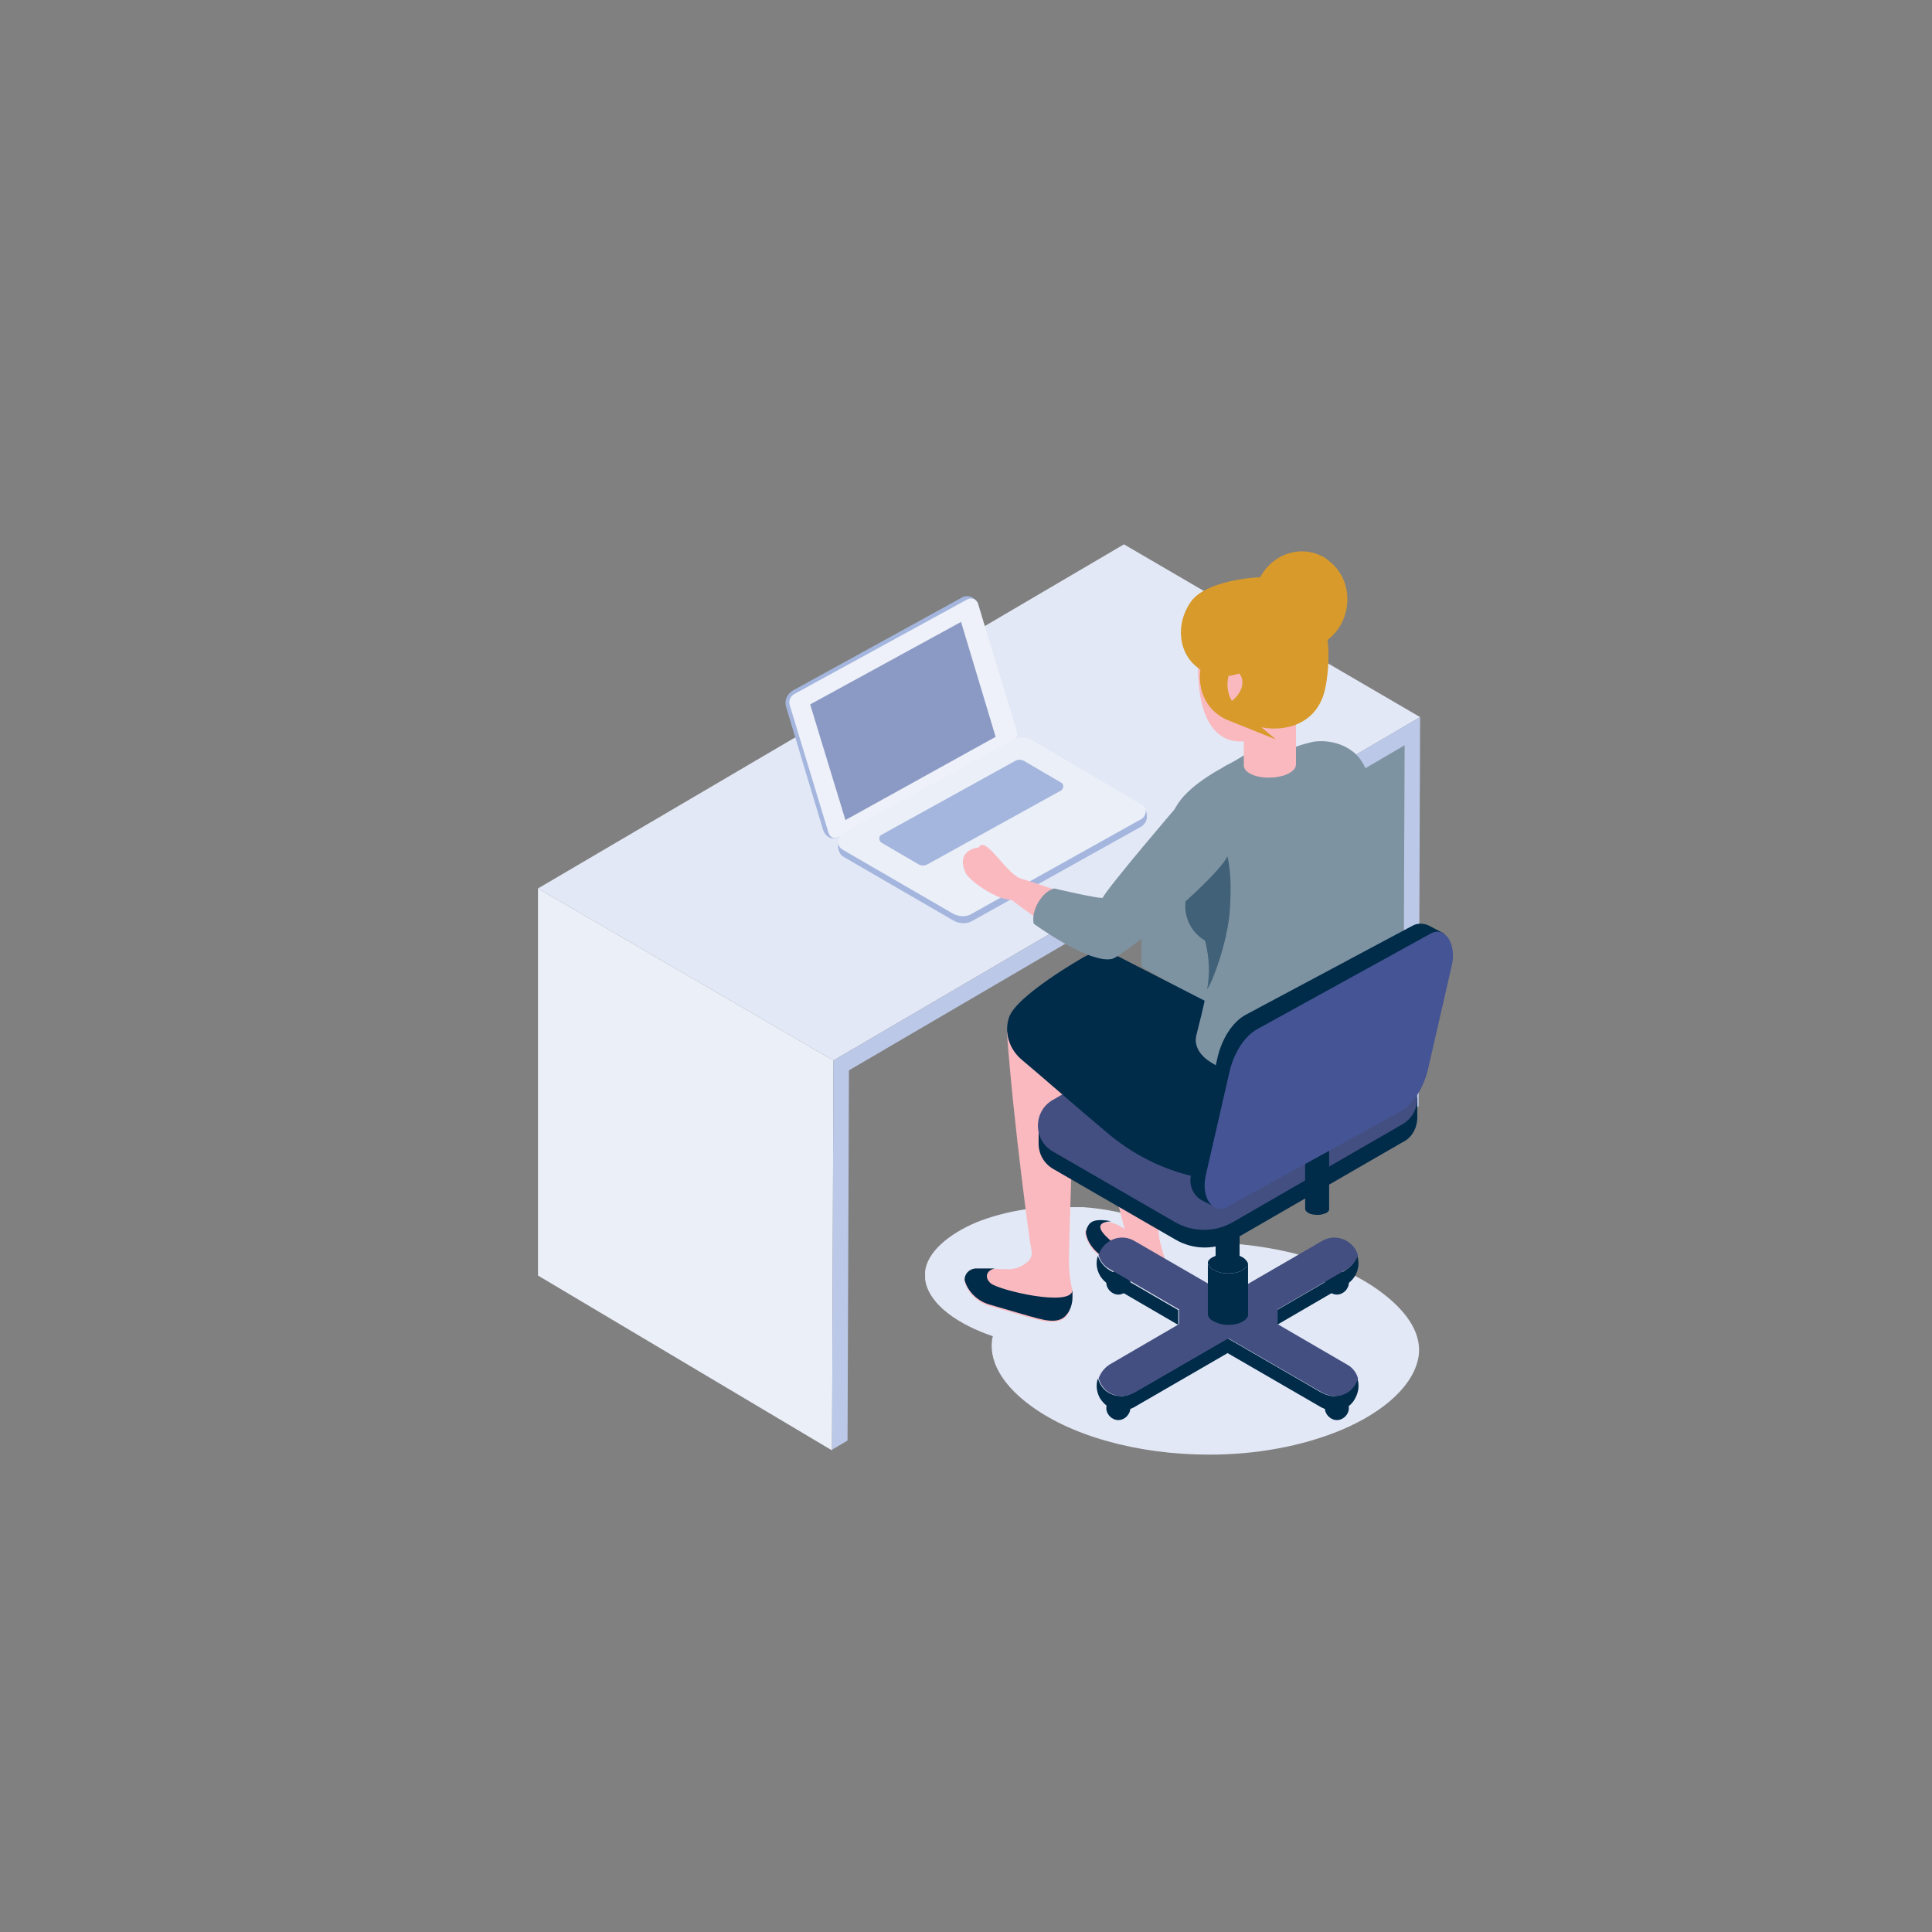 <?xml version="1.0" encoding="utf-8"?>
<!-- Generator: Adobe Illustrator 22.1.0, SVG Export Plug-In . SVG Version: 6.00 Build 0)  -->
<svg version="1.1" id="Layer_1" xmlns="http://www.w3.org/2000/svg" xmlns:xlink="http://www.w3.org/1999/xlink" x="0px" y="0px"
	 width="274px" height="274px" viewBox="0 0 274 274" style="enable-background:new 0 0 274 274;" xml:space="preserve">
<rect x="0" y="0" width="274" height="274" fill="#808080" stroke="none"/>
<style type="text/css">
	.st0{clip-path:url(#SVGID_1_);fill:#D79A2B;}
	.st1{clip-path:url(#SVGID_1_);fill:#E3E8F6;}
	.st2{clip-path:url(#SVGID_1_);fill:#F9B9BF;}
	.st3{clip-path:url(#SVGID_1_);}
	.st4{clip-path:url(#SVGID_2_);}
	.st5{clip-path:url(#SVGID_3_);fill:#BBC8E7;}
	.st6{clip-path:url(#SVGID_4_);}
	.st7{clip-path:url(#SVGID_5_);fill:#E3E8F6;}
	.st8{clip-path:url(#SVGID_1_);fill:#869FD2;}
	.st9{clip-path:url(#SVGID_1_);fill:#002B49;}
	.st10{clip-path:url(#SVGID_1_);fill:#8B9AC4;}
	.st11{clip-path:url(#SVGID_6_);}
	.st12{clip-path:url(#SVGID_7_);fill:#E3E8F6;}
	.st13{clip-path:url(#SVGID_1_);fill:none;stroke:#D79A2B;stroke-width:2.247;stroke-miterlimit:10;}
	.st14{clip-path:url(#SVGID_1_);fill:#406177;}
	.st15{clip-path:url(#SVGID_1_);fill:#7E93A2;}
	.st16{clip-path:url(#SVGID_1_);fill:#BBC8E7;}
	.st17{clip-path:url(#SVGID_1_);fill:#445494;}
	.st18{clip-path:url(#SVGID_8_);}
	.st19{clip-path:url(#SVGID_9_);fill:#E3E8F6;}
	.st20{clip-path:url(#SVGID_1_);fill:#F0909C;}
	.st21{clip-path:url(#SVGID_1_);fill:#EBEFF8;}
	.st22{clip-path:url(#SVGID_1_);fill:#A4B6DE;}
	.st23{clip-path:url(#SVGID_1_);fill:#EEF1F9;}
	.st24{clip-path:url(#SVGID_10_);}
	.st25{clip-path:url(#SVGID_11_);fill:#E3E8F6;}
	.st26{clip-path:url(#SVGID_1_);fill:#434F80;}
	.st27{clip-path:url(#SVGID_12_);}
	.st28{clip-path:url(#SVGID_13_);fill:#E3E8F6;}
</style>
<g>
	<defs>
		<rect id="SVGID_27_" x="48.7" y="51.9" width="178.7" height="168"/>
	</defs>
	<clipPath id="SVGID_1_">
		<use xlink:href="#SVGID_27_"  style="overflow:visible;"/>
	</clipPath>
	<path class="st0" d="M-661-186.9c-0.4,2.7,5.2,4.5,6.3,2.5c0,0,7.7-17.3,9.6-21.3c0,0,0.1-0.1,0.1-0.1c2.4-4.2,6-17.6,6-17.6
		l-6.8-2.3L-661-186.9z"/>
	<path class="st1" d="M718.8-448.4c-0.9,3-4.5,14.3-5.4,16.9c-0.2,0.7-0.4,1.4-0.6,2.2l5.5,22.5c-0.3,2,3.2,7.3-3.8,5.1l-11.2-29.3
		c0.1-0.7,0.2-1.4,0.4-2.1l6.4-19.6L718.8-448.4z"/>
	<path class="st2" d="M722.2-399.6c-0.4,0.2-1.1-0.3-1.4-0.8c-0.3-0.5-1.3-1.8-1.3-1.8s-0.6,3.2-2.2,2.8c-4-0.9-4.3-2.9-4.2-4.3
		c0.1-1.5,0.8-2.6,4.3-2.9l-1.2-4.7l1.5-1.9l0.4,2.9c0.1,1.2,0.6,2.3,1.4,3.2l0.7,0.8c0.3,0.4,0.6,0.9,0.8,1.4l1.4,3.7
		C722.7-400.4,722.8-399.9,722.2-399.6"/>
	<path class="st1" d="M707.3,55.3L671.9,76c-1.6,0.9-2.6,2.7-2.6,4.6v26.3v1.7c0,2,2.2,3.3,3.9,2.3l35.4-20.8
		c1.6-0.9,2.6-2.7,2.6-4.6v-3.3V57.6C711.2,55.6,709,54.3,707.3,55.3"/>
	<g class="st3">
		<g>
			<defs>
				<rect id="SVGID_29_" x="652.2" y="92.9" width="32.9" height="44.2"/>
			</defs>
			<clipPath id="SVGID_2_">
				<use xlink:href="#SVGID_29_"  style="overflow:visible;"/>
			</clipPath>
			<g class="st4">
				<defs>
					<rect id="SVGID_31_" x="652.2" y="92.9" width="32.9" height="44.2"/>
				</defs>
				<clipPath id="SVGID_3_">
					<use xlink:href="#SVGID_31_"  style="overflow:visible;"/>
				</clipPath>
				<path class="st5" d="M682,93.2l-27.7,16.3c-1.3,0.7-2.1,2.1-2.1,3.6v20.6v1.3c0,1.6,1.7,2.6,3.1,1.8l27.7-16.3
					c1.3-0.7,2-2.1,2-3.6v-2.6V95C685.1,93.4,683.4,92.4,682,93.2"/>
			</g>
		</g>
	</g>
	<path class="st1" d="M734.1,105.3l-27.7,16.3c-1.3,0.7-2.1,2.1-2.1,3.6v20.6v1.3c0,1.6,1.7,2.6,3.1,1.8l27.7-16.3
		c1.3-0.7,2.1-2.1,2.1-3.6v-2.6v-19.3C737.2,105.5,735.4,104.5,734.1,105.3"/>
	<g class="st3">
		<g>
			<defs>
				<rect id="SVGID_33_" x="652.2" y="170.1" width="201.7" height="120.1"/>
			</defs>
			<clipPath id="SVGID_4_">
				<use xlink:href="#SVGID_33_"  style="overflow:visible;"/>
			</clipPath>
			<g class="st6">
				<defs>
					<rect id="SVGID_35_" x="652.2" y="170.1" width="201.7" height="120.1"/>
				</defs>
				<clipPath id="SVGID_5_">
					<use xlink:href="#SVGID_35_"  style="overflow:visible;"/>
				</clipPath>
				<path class="st7" d="M796.5,171.5c-3.2-1.9-7.2-1.9-10.4,0l-131.3,75.1c-3.5,2-3.4,7,0,9l47.7,27.8l-5.2,6.7l14.6,0
					c5.2,0,10.3-1.4,14.7-3.9L850,216.1c5.1-2.9,5.1-10.3,0-13.3L796.5,171.5z"/>
			</g>
		</g>
	</g>
	<path class="st8" d="M632.6,255.7l54.4,31.6c6.4,3.7,14.3,3.8,20.7,0.1l117.3-68.5l7.5-4.4c9.9-6.7,8.2-19.5,2.1-24.3
		c0-0.1-0.1-0.1-0.1-0.1c-0.1-0.1-0.3-0.2-0.4-0.3l-55.4-24.5c-6.4-3.7-14.3-3.7-20.7,0.1L681,203.1l-49,27.3
		C624.7,234.2,622,248.5,632.6,255.7"/>
	<path class="st1" d="M635.2,249.2l51.8,30.1c6.4,3.7,14.3,3.7,20.7,0L830.6,208c10.2-5.5,9.2-15.4,2.2-19.3l-54.2-31.2
		c-6.4-3.7-14.2-3.8-20.6-0.1l-125.4,72.3C625.7,233.7,625.6,244.2,635.2,249.2"/>
	<path class="st9" d="M636.3,247.8l51.1,29.7c6.3,3.6,14.1,3.7,20.4,0l121.1-70.3c10-5.4,9.2-15.6,2.4-19.5l-53.6-30.3
		c-6.3-3.6-14-3.8-20.3-0.1l-123.6,71.2C626.9,232.5,626.8,242.9,636.3,247.8"/>
	<polygon class="st10" points="754.4,164.2 728,179.4 640.5,229.9 710.9,270.7 728,260.7 824.5,204.9 	"/>
	<g class="st3">
		<g>
			<defs>
				<rect id="SVGID_37_" x="701.9" y="205.5" width="59.8" height="29.9"/>
			</defs>
			<clipPath id="SVGID_6_">
				<use xlink:href="#SVGID_37_"  style="overflow:visible;"/>
			</clipPath>
			<g class="st11">
				<defs>
					<rect id="SVGID_39_" x="701.9" y="205.5" width="59.8" height="29.9"/>
				</defs>
				<clipPath id="SVGID_7_">
					<use xlink:href="#SVGID_39_"  style="overflow:visible;"/>
				</clipPath>
				<path class="st12" d="M761.7,220.5c0,8.3-13.4,15-29.9,15c-16.5,0-29.9-6.7-29.9-15c0-8.3,13.4-14.9,29.9-14.9
					C748.3,205.5,761.7,212.2,761.7,220.5"/>
			</g>
		</g>
	</g>
	<path class="st2" d="M687.2,79.7c0.2-0.3,0.3-0.5,0.3-0.5c-0.3-0.8-2.7-3-2.3-3.5c1.1-1.4,5.9,4.1,5.9,4.1s-0.5-1.5-0.7-2
		c-0.2-0.5-0.1-1.1,0.3-1.4c0.6-0.4,1.2,0.3,1.4,0.7l1.8,3.2c0.2,0.4,0.4,0.9,0.5,1.4l0.2,1c0.2,1.1,1.1,3,1.4,3.7l-1.1,4.4
		c-0.3-0.6-3.2-4.3-3.8-4.7c-0.8-0.6-1.6-1.2-2.2-2c0,0-1.6-1.7-1.7-2.6C686.8,80.9,686.9,80.3,687.2,79.7"/>
	<path class="st0" d="M734.1,211.9c0,0,0,1.8,2.2,3.5c0.3,0.2,0.7,0.5,1.2,0.8c1.3,0.8,3,2.3,4.1,3.3c0.6,0.6,1.3,1,2.2,1
		c1.4,0.1,2.6-0.4,2.4-2.4c0-0.1,0-0.4-0.1-0.6c0-0.1,0-0.2,0-0.3c0-0.2-0.1-4-0.1-4c-0.2,0.7-1.1-2-1.7-2c-0.9,0-0.8,2.1-1.4,1.5
		c-1.1-1-2.2-0.6-5.2-2.1l-0.6-0.1c-2.3-0.3-2.7,0.5-2.9,1.2C734.1,211.7,734.1,211.8,734.1,211.9"/>
	<path class="st13" d="M734.1,211.9c0,0,0,1.8,2.2,3.5c0.3,0.2,0.7,0.5,1.2,0.8c1.3,0.8,3,2.3,4.1,3.3c0.6,0.6,1.3,1,2.2,1
		c1.4,0.1,2.6-0.4,2.4-2.4c0-0.1,0-0.4-0.1-0.6c0-0.1,0-0.2,0-0.3c0-0.2-0.1-4-0.1-4c-0.2,0.7-1.1-2-1.7-2c-0.9,0-0.8,2.1-1.4,1.5
		c-1.1-1-2.2-0.6-5.2-2.1l-0.6-0.1c-2.3-0.3-2.7,0.5-2.9,1.2C734.1,211.7,734.1,211.8,734.1,211.9z"/>
	<path class="st0" d="M716.6,221.3c0,0,2.1-0.2,2.8-0.2c1.7-0.1,5.3-1.1,6.4-0.3c1.3,0.9,4.1,1.6,4.2-0.8l1.6,0.5
		c0,0.5,0.2,3.5,0.2,3.7c0.1,0.9-0.1,1.8-0.6,2.5c-1.1,1.7-4.4,0.7-6.3,0.3l-5.7-0.8c-2.1-0.4-3.4-1.9-3.8-3.2
		C715.2,222.2,715.8,221.4,716.6,221.3"/>
	<path class="st13" d="M716.6,221.3c0,0,2.1-0.2,2.8-0.2c1.7-0.1,5.3-1.1,6.4-0.3c1.3,0.9,4.1,1.6,4.2-0.8l1.6,0.5
		c0,0.5,0.2,3.5,0.2,3.7c0.1,0.9-0.1,1.8-0.6,2.5c-1.1,1.7-4.4,0.7-6.3,0.3l-5.7-0.8c-2.1-0.4-3.4-1.9-3.8-3.2
		C715.2,222.2,715.8,221.4,716.6,221.3z"/>
	<path class="st9" d="M747,138.8l0.7,2.5c0.2,0.6,0.3,1.2,0.3,1.9c0.3,3,0.3,6,0.1,9l-0.5,6.5l-1.5,53.7c0.1,2.2-7,2.4-7-0.2
		l-1.4-55.7l-2,0.8l-3.9,62.9c0,2.2-7.2,2.4-7.2-0.2c0,0-2.1-63.9-2.4-74c-0.2-7.1,12.6-5.2,12.6-5.5l-6.6-5.2L747,138.8z"/>
	<path class="st14" d="M729.1,128.1c0,0,23.5,4.2,26.8-1c1.5-2.3-7.2-26-7.2-26l-2.1-2.6l-5.9,1.7c-0.8,0.2-1.9-1-1.9-1
		c1,3.2,6,18.6,7.2,22.2c0.2,0.6-17.2,1.8-17.2,1.8C730.1,123.6,730.3,127.5,729.1,128.1"/>
	<path class="st15" d="M747.1,128.4l0.7,12c-0.3,6.1-24.7,7.2-26.7,3.1c-0.4-0.8,0-10.1,0.3-16.3c0.2-3.6-0.2-7.1-1-10.6
		c0-0.2-0.1-0.3-0.1-0.5c-0.5-2.3-2-4.2-4.1-5.3c-3-1.6-9.3-4.2-11.3-5.1c-1.2-0.6-2.3-1.4-3.1-2.5l-9.9-13.1
		c-1.1-1.3,3.7-5.5,5-4.5l11.5,12.2l6.7,2.2c1.5,0.5,3,0.6,4.6,0.3c2.9-0.6,5.9-0.2,6.1-0.2c1-0.3,2-0.7,2.9-1.2
		c0.8-0.4,1.4-0.8,1.4-0.8l0.1-0.1l4.1-2.2l0.3-0.2c0.2-0.1,0.8,0.2,1.5,0.5c0.7,0.3,1.4,0.7,1.6,0.7c0.9-0.3,1.9-0.6,2.8-0.6
		c0.4,0,0.7,0,1.1,0c3.9,0.2,7.8,2.8,7.6,8.1l-2,21C747.1,126.4,747,127.4,747.1,128.4"/>
	<path class="st2" d="M739.5,99.3c0,1.9-3.1,3.5-7,3.5c-3.3,0-6-1.1-6.8-2.6c1-0.3,2-0.7,2.9-1.2c0.8-0.4,1.3-0.8,1.3-0.8l0.1-0.1
		l4.1-2.2c0.7,0.1,1.3,0.2,1.8,0.4c0.6,0.2,1.2,0.4,1.6,0.7C738.8,97.6,739.5,98.4,739.5,99.3"/>
	<path class="st2" d="M724.6,90.7c1.2,5.8,5,6.4,8.6,4.6c4-2,6.5-6.7,6.7-10.2c0.4-5.3-3-8.7-7.3-9
		C722.7,75.4,724.2,88.7,724.6,90.7"/>
	<path class="st2" d="M737.5,87.9l-0.4,11.5c0,0.5-0.5,1-1.5,1.3c-1.6,0.5-3.8,0.3-5-0.5c-0.5-0.3-0.7-0.7-0.7-1.1l0.4-11.5
		L737.5,87.9z"/>
	<path class="st9" d="M732.9,83.4c-1.3,1.7-3.1,2.5-4.9,2.4c-0.6,0-1.1-1.4-1.9-2.3c-0.5-0.5-1.2-0.5-1.5-0.8
		c-1.3-1.2-1.5-5.3,1.4-7c2.8-1.6,5.7-1.7,7.7-1.3c0.3,0.1-1.6,0.9-1.3,1.1C734.6,77.4,734.9,80.9,732.9,83.4"/>
	<path class="st9" d="M734.1,92.1l-0.9-3.4c-0.2-0.9-0.7-1.7-1.3-2.4c-0.7-0.7-1.5-1.2-2.4-1.5l-3.4-1.1c0.2,2.9,1.4,5.3,4.1,8.1
		c1.3,1.4,2.7,2.2,4,2.5l0-0.6C734.3,93.1,734.2,92.6,734.1,92.1"/>
	<path class="st9" d="M733.7,74.5c-4.2-0.4-7.6,3.1-7.6,8.1c0,0.3,0,0.6,0,0.9l3.4,1.1c0.9,0.3,1.7,0.8,2.4,1.5
		c0.6,0.7,1.1,1.5,1.3,2.4l0.9,3.4c0.1,0.5,0.2,1,0.2,1.5l0,0.6c2.6,0.6,5.5-1.3,6.5-4.9C741.3,87.4,745.8,75.6,733.7,74.5"/>
	<path class="st2" d="M727.4,89.5c-1,1.2-1.1,2.7-0.3,3.3c0.8,0.6,2.2,0.2,3.1-1c1-1.2,1.1-2.7,0.3-3.3
		C729.8,87.8,728.4,88.3,727.4,89.5"/>
	<path class="st8" d="M376.3,65.5l4.9,110.5c0,7.5,4,14.5,10.5,18.3l155.4,95.9c7,4.1,20.8-0.3,20.8-11.6V166.2
		c0-7.5-4-14.5-10.5-18.3L397,54.9C387.8,50.3,376.3,57.3,376.3,65.5"/>
	<path class="st1" d="M392.1,57.3l160.3,93c6.5,3.8,10.5,10.8,10.5,18.3v105.5v6.9c0,8.2-8.8,13.2-15.8,9.1l-160.3-93.4
		c-6.5-3.8-10.5-10.7-10.5-18.3v-13.1V66.5C376.3,58.3,385,53.3,392.1,57.3"/>
	<path class="st9" d="M391.9,59.1L550.2,151c6.4,3.7,10.4,10.6,10.4,18.1v104.2v6.8c0,8-8.7,13.1-15.6,9l-158.3-92.3
		c-6.4-3.7-10.4-10.6-10.4-18.1v-12.9V68.1C376.3,60.1,384.9,55.1,391.9,59.1"/>
	<polygon class="st10" points="389.3,65.3 389.3,190 547.5,282.2 547.5,157.1 	"/>
	<polygon class="st1" points="538.9,213.5 538.9,252.4 510.2,235.7 510.2,196.9 	"/>
	<polygon class="st16" points="501,190.8 501,229.7 472.3,213 472.3,174.2 	"/>
	<polygon class="st1" points="423.2,111.5 462.2,134.1 462.2,173 423.2,150.2 	"/>
	<polygon class="st14" points="468.2,138.7 538.9,179.7 538.9,182.3 468.2,141.3 	"/>
	<polygon class="st1" points="468.2,148.2 538.9,189.1 538.9,191.8 468.2,150.7 	"/>
	<polygon class="st17" points="468.2,157.6 538.9,198.5 538.9,201.2 468.2,160.2 	"/>
	<polygon class="st1" points="395.8,96.2 395.8,98.8 416.8,111 416.8,108.4 	"/>
	<polygon class="st14" points="395.8,115.6 395.8,118.2 416.8,130.4 416.8,127.8 	"/>
	<g class="st3">
		<g>
			<defs>
				<rect id="SVGID_41_" x="393.9" y="242.4" width="59.8" height="29.9"/>
			</defs>
			<clipPath id="SVGID_8_">
				<use xlink:href="#SVGID_41_"  style="overflow:visible;"/>
			</clipPath>
			<g class="st18">
				<defs>
					<rect id="SVGID_43_" x="393.9" y="242.4" width="59.8" height="29.9"/>
				</defs>
				<clipPath id="SVGID_9_">
					<use xlink:href="#SVGID_43_"  style="overflow:visible;"/>
				</clipPath>
				<path class="st19" d="M453.7,257.3c0,8.3-13.4,15-29.9,15c-16.5,0-29.9-6.7-29.9-15c0-8.3,13.4-14.9,29.9-14.9
					C440.3,242.4,453.7,249.1,453.7,257.3"/>
			</g>
		</g>
	</g>
	<path class="st9" d="M436.9,117.7c-1.9-5-6.5-7.5-10.2-5.6c-0.4,0.2-0.8,0.5-1.1,0.7c-1.8,1.5-2.9,4-2.9,6.8
		c-0.7-0.5-1.5-0.9-2.4-1.1c-0.1,0-0.2,0-0.2,0c0-0.2-0.1-0.3-0.1-0.5c-0.3-1.1-0.7-2-1.2-2.9c1.1-1,2-2.4,2.5-4
		c1.1-3.7-0.4-7.1-3.4-7.6c-0.3-0.1,1.3-1.6,1.3-1.6c-2.9,0.4-7.6,4-8.5,7.3c-0.4,1.3-0.4,2.7-0.2,3.8c-2.4,1.8-3.6,5.7-2.6,9.5
		c0.4,1.7,1.3,3.2,2.3,4.3c-1.3,5,0.8,9.6,4.8,10.3c1.4,0.3,2.9,0,4.3-0.7c2.6-1.2,4.8-3.9,5.8-7.2c0.2-0.5,0.3-1.1,0.3-1.6
		c2.3,2.8,5.6,3.9,8.4,2.5c1.3-0.7,2.3-1.8,3-3.1C438,124.4,438.1,120.9,436.9,117.7"/>
	<path class="st2" d="M436.6,254.1c0.5,0.6,1.5,1.5,0.9,2.2c-1.7,1.8-4.8,1.3-9.7-2.3c-0.6-0.4-1.5-0.3-2.5-0.8
		c-0.8-0.4-1.5-1.1-1.8-2c-0.3-0.8-0.1-1.3-0.1-1.3c0-0.3,0.2-0.7,0.4-1.2c0.1-0.1,0.1-0.2,0.1-0.4c0.4-1.3,0.4-3.1,0.4-3.1
		s0.1-29.3,2.8-40.6l-2.4-24.3l14.3-2.4l-1.9,27c0,0-7.8,39-7.9,41.1c-0.2,2.4,3.5,5.2,5.7,6.8C435.7,253.4,436.4,253.8,436.6,254.1
		"/>
	<path class="st2" d="M413.6,181.5l3.5,25l-0.2,4.1c-4,12.7-2.6,30.8-2.5,39.6c0,3.5-1.9,5.6-1.9,10.6c0,2.5,1.1,5.3,4.3,5.2
		c3.2-0.1,2.7-8.3,1.9-13.2c-0.1-0.6-0.1-1.3,0-1.9l7.3-35.8l1.4-2.7c0.3-0.9,0.5-1.9,0.5-2.9v-28.8L413.6,181.5z"/>
	<path class="st9" d="M419.2,257.1c0,0,0.3,3.9-3.2,3.9c-2.6,0-3.3-2-3-4.3c-0.9,2.4-0.3,5.8-0.1,6.6c0.5,1.8,1.8,2.9,4.1,2.8
		c1,0,1.6-0.3,2-1.6C419.5,262.7,419.6,260,419.2,257.1"/>
	<path class="st9" d="M437.5,256.3c-1.7,1.8-4.7,1.3-9.7-2.3c-0.6-0.4-1.5-0.3-2.5-0.8c-0.8-0.4-1.5-1.1-1.8-2
		c-0.3-0.8-0.1-1.3-0.1-1.3c0-0.3,0.2-0.7,0.4-1.2c0.1-0.1,0.1-0.2,0.1-0.4c0.4,2.3,8.6,6.5,10.1,6.6c1.4,0,1.7-1.1,1-2
		c0.8,0.6,1.4,1,1.7,1.3C437.1,254.6,438.1,255.6,437.5,256.3"/>
	<path class="st2" d="M453.1,157.9c-4.6,0.4-13.3,0.7-16.6-1.9c-1.7-1.3-4.4-22.1-4.4-22.1c-0.1-0.6,0.3-1.2,0.9-1.4l4.8-0.9
		c0.6-0.1,1.2,0.3,1.3,0.9c0.4,2.6,2.2,14.4,2.6,17.4c0.1,0.7,0.6,1.2,1.3,1.4c3.3,0.6,5.5,1.8,11,2.8c2.5,0.5,7.4-6.1,8.3-3.7
		c0,0,5.3,2.1,2.6,5.2c-0.5,0.5-4.2,2.6-5.4,2.5C457.1,157.9,453.7,157.8,453.1,157.9"/>
	<path class="st16" d="M448.1,152.2c0,2.2-2.3,4.9-1.6,6.2c0,0-9.1-0.1-10.7-1.6c-1.7-1.6-3.9-16.4-4.7-22.8c-0.1-0.5,0-1.1,0.3-1.6
		c0.3-0.5,0.8-0.8,1.4-0.9c0,0,6.1-2.3,6.3-1.2c0.4,2.6,3.2,16.8,3.6,19.5c0,0.3,0.2,0.4,0.5,0.5
		C444.3,150.7,448.1,152.2,448.1,152.2"/>
	<path class="st0" d="M439.9,169.1c-0.3,11.1-2.1,36.7-2.1,36.7c-1,5.2-14.2,6.1-19.6,4.1c-0.2-0.1-0.4-0.2-0.5-0.2
		c-0.9-0.4-1.5-0.9-1.7-1.6l-2.4-22.8c-3-10.2-2.2-14.2,0.9-20.7c0,0,0.2-0.3,0.5-0.9l1.1-0.2c0.1,0,21.5-4.1,21.5-4.1
		C439.2,162.4,440,165.8,439.9,169.1"/>
	<path class="st13" d="M439.9,169.1c-0.3,11.1-2.1,36.7-2.1,36.7c-1,5.2-14.2,6.1-19.6,4.1c-0.2-0.1-0.4-0.2-0.5-0.2
		c-0.9-0.4-1.5-0.9-1.7-1.6l-2.4-22.8c-3-10.2-2.2-14.2,0.9-20.7c0,0,0.2-0.3,0.5-0.9l1.1-0.2c0.1,0,21.5-4.1,21.5-4.1
		C439.2,162.4,440,165.8,439.9,169.1z"/>
	<path class="st1" d="M436.6,154.6c0,0.5-0.1,1,0,1.4c0.1,1.2,1.6,2.4,1,3.4c-3.9,5.9-12.5,5.9-17.9,5.2c-2.8-0.3-4.7-0.9-4.7-0.9
		c1-1.8,1.5-3.8,1.5-5.8c0-0.8-0.1-1.7-0.2-2.5c-0.1-0.3-0.1-0.6-0.2-0.9c-0.1-0.4-0.2-0.8-0.4-1.2l-1.6-4l-3.1-10.8
		c0-5.1,2.5-7.2,6.8-9.8c0.4-0.3,0.9-0.6,1.4-0.8l6.6-3.8c0.3-0.2,2.8,1.2,3.1,1.1c0.8-0.3,1.6-0.5,2.4-0.6c4.1-0.5,8.2,1.9,8.2,7.5
		l-0.3,2.8c-0.2,1.6-0.1,3.2,0.5,4.7c0.3,0.7,0.4,1.6,0.4,2.4c0,2.1-0.9,3.9-2.3,5.2l-0.6,5.4L436.6,154.6z"/>
	<path class="st16" d="M420.1,155.9c0.1,3.2-0.3,6.1-0.5,8.7c-2.8-0.3-4.7-0.9-4.7-0.9c1-1.8,1.5-3.8,1.5-5.8c0-0.8-0.1-1.7-0.2-2.5
		l2.9-14.2C419,146,420,150.6,420.1,155.9"/>
	<path class="st2" d="M430.4,127.7c0.9,1.8,0.3,7.8,0.3,7.8s-8-2.9-10.6-5.5c-0.9-0.9-0.6-2.4,0.5-3.1l4.8-2.8
		c0.5-0.1,1.1-0.1,1.6-0.2C429,124.6,429.7,126.2,430.4,127.7"/>
	<path class="st2" d="M428.7,115.9v11.8c0,0.5-0.5,1.1-1.4,1.4c-1.6,0.6-3.9,0.4-5.1-0.3c-0.5-0.3-0.7-0.7-0.7-1.1l0-11.8H428.7z"/>
	<path class="st20" d="M428.7,116.4v8.2c0,1.4-1.5,2.4-2.8,1.8c-1.4-0.7-2.6-1.7-3.7-2.9c-0.5-0.6-0.8-1.4-0.8-2.3v-4.9H428.7z"/>
	<path class="st2" d="M433.2,119.6c-1.2,5.9-5.1,6.5-8.8,4.7c-4.1-2-6.7-6.8-6.9-10.4c-0.4-5.4,3-9,7.5-9.3
		C435.1,104,433.6,117.6,433.2,119.6"/>
	<path class="st9" d="M416.3,103.5c2.4-2.2,6.5-2.4,9.6-2.9c3.9-0.5,7.3,2.4,7.5,6.4c0.1,2.1,0.1,4.3-0.1,5.8c0,0-0.3-2-0.9-3.7
		c0,0-0.6,0.7-3.1,1.2c-1.7,0.3-3.2,0-4.5,0c-1.6,0-3.1,1.1-3.4,2.8c-0.3,1.2-0.5,2.7-0.3,4c0,0-0.5-0.8-1.1-1.6
		c-0.6-0.7-2.3-1.1-2.4-0.5c-0.4,1.4,3.5,6.9,3.5,6.9C413.2,118.7,412.5,107,416.3,103.5"/>
	<path class="st2" d="M420.5,115.9c1,1.2,1.1,2.7,0.4,3.4c-0.8,0.6-2.2,0.2-3.2-1c-1-1.2-1.1-2.7-0.4-3.4
		C418.1,114.2,419.6,114.7,420.5,115.9"/>
	<path class="st2" d="M418.1,188.6l-0.6-3.4c-0.1-0.5-0.2-0.9-0.5-1.3l-0.4-0.8c-0.5-0.9-0.7-1.9-0.7-3l1-19.3c0-0.8,0-1.5,0.1-2.2
		c0.4-3.4,1.8-13.4,2-16.2c0.1-0.7-0.5-1.3-1.1-1.4l-5.3-0.4c-0.7-0.1-1.3,0.5-1.3,1.2l-0.9,17.2c0,0.6,0,1.2,0,1.8l1.5,20.9
		c-0.2,1.2-0.4,2.5-0.4,3.8l-0.4,6c0,0.3,0.2,0.6,0.5,0.7c0.2,0,0.4,0,0.5-0.1c0.3,0.8,0.7,1.3,1.2,1.5c1.9,0.5,2.6-6.3,2.6-6.3
		s0.5,1.4,0.6,1.9c0.2,0.5,0.6,0.8,1,0.7C418.3,189.8,418.2,189,418.1,188.6"/>
	<path class="st1" d="M410.9,137.8l-0.2,2.8l-1.3,18.3c0,0.6,0,1.3,0,1.9l1,8.7c0.2,1.9,4.8,0.9,6.7,0.4l0.8-9.2
		c0-0.7,0.1-1.4,0.1-2.1c0.2-1.7,3.4-25.2,3.4-25.2L410.9,137.8z"/>
	<path class="st9" d="M463.1,152.5c-0.1,0-0.2,0-0.2-0.1c-0.2-0.1-0.3-0.4-0.2-0.6l7.7-10.2c0.1-0.2,0.4-0.3,0.6-0.2
		c0.2,0.1,0.3,0.4,0.2,0.6l-7.7,10.2C463.4,152.4,463.2,152.5,463.1,152.5"/>
	<polygon class="st21" points="76.3,126 76.3,180.9 118,205.7 118.2,150.4 	"/>
	<polygon class="st15" points="161.9,100.9 161.9,137.1 199,158.2 199.2,103 	"/>
	<polygon class="st1" points="201.4,101.7 159.4,77.2 76.3,126 118.2,150.4 	"/>
	<polygon class="st16" points="118.2,150.4 118,205.6 120.2,204.3 120.4,151.8 199.2,105.7 199,158.2 201.2,156.9 201.4,101.7 	"/>
	<path class="st22" d="M116.7,117.6l-5.2-17.3c-0.3-0.9,0.1-1.9,1-2.4l24-13.2c1-0.5,2,0.3,2.2,0.9l4.7,17.8
		c0.2,0.6-0.1,1.3-0.6,1.6l-23.9,13.8C118.2,119.1,117.1,118.9,116.7,117.6"/>
	<path class="st23" d="M117.5,118.1l-5.5-18.1c-0.2-0.6,0.1-1.3,0.7-1.6L137.2,85c0.6-0.3,1.3,0,1.5,0.6l5.5,18.1
		c0.2,0.6-0.1,1.3-0.7,1.6L119,118.7C118.4,119.1,117.7,118.8,117.5,118.1"/>
	<polygon class="st10" points="119.9,116.3 114.9,99.9 136.3,88.2 141.2,104.5 	"/>
	<path class="st22" d="M119.4,118.6l24.4-12.8c0.8-0.4,1.8-0.4,2.6,0.1l15.6,8.5c0.7,0.4,1.1,2-0.1,2.8l-24,13.4
		c-0.8,0.5-1.8,0.4-2.6,0l-15.7-9.1C118.6,120.9,118.7,119.1,119.4,118.6"/>
	<path class="st21" d="M161.8,116.2l-24,13.4c-0.8,0.5-1.8,0.4-2.6,0l-15.7-9.1c-0.9-0.5-0.8-1.8,0-2.3l4.1-2.3l17.9-9.8l2.3-1.2
		c0.8-0.4,1.8-0.4,2.6,0.1l15.5,9.1C162.7,114.5,162.7,115.7,161.8,116.2"/>
	<path class="st22" d="M150.5,111l-5.3-3.1c-0.4-0.2-0.8-0.2-1.2,0l-19,10.5c-0.4,0.2-0.4,0.8,0,1.1l5.3,3.1c0.4,0.2,0.8,0.2,1.2,0
		l19-10.5C150.9,111.8,150.9,111.2,150.5,111"/>
	<g class="st3">
		<g>
			<defs>
				<rect id="SVGID_45_" x="131.2" y="171.2" width="70.1" height="35.2"/>
			</defs>
			<clipPath id="SVGID_10_">
				<use xlink:href="#SVGID_45_"  style="overflow:visible;"/>
			</clipPath>
			<g class="st24">
				<defs>
					<rect id="SVGID_47_" x="131.2" y="171.2" width="70.1" height="35.2"/>
				</defs>
				<clipPath id="SVGID_11_">
					<use xlink:href="#SVGID_47_"  style="overflow:visible;"/>
				</clipPath>
				<path class="st25" d="M196.2,183.5c-5.9-4.6-15.6-7.3-25.8-7.3c-0.7,0-1.4,0-2.1,0c-0.1-0.1-0.1-0.1-0.2-0.2
					c-3.9-3-10.3-4.9-17.2-4.9c-4.5,0-8.7,0.8-12.3,2.2c-4.3,1.8-7.1,4.4-7.4,7c-0.3,2.6,1.6,4.7,3.3,6c1.7,1.3,3.9,2.4,6.3,3.2
					c0,0.2-0.1,0.3-0.1,0.5c-0.5,3.8,2.4,7,5,9c5.9,4.6,15.6,7.3,25.8,7.3c6.7,0,13.1-1.2,18.5-3.4c6.5-2.7,10.6-6.6,11.2-10.6
					C201.7,188.6,198.8,185.5,196.2,183.5"/>
			</g>
		</g>
	</g>
	<path class="st2" d="M152.6,146l8.3-1.9l0,0.5c2.1,6.8,3.3,29.7,3.5,31c0.1,0.6,0.8,2.9,0.9,3.4c0,0.1,0,0.2,0,0.3
		c0,0.1,0,0.3,0,0.4c0,0.2,0,0.5,0.1,0.6c0.1,1.4-1,2.5-2.4,2.4c-0.9,0-1.6-0.5-2.2-1c-1.1-1-2.2-2-3.5-2.7
		c-0.5-0.3-0.9-0.6-1.2-0.8c-0.5-0.4-0.9-0.7-1.2-1.1c-1-1.3-1-2.3-1-2.3c0-0.1,0-0.2,0.1-0.3c0.1-0.4,0.4-0.7,0.7-0.9
		c0.3-0.2,0.6-0.3,0.9-0.3h0.5c0.3,0,0.5,0,0.8,0c0.8,0,1.9,0.5,2.6,1l-6.4-24.6c-0.3-0.9-0.5-1.8-0.6-2.8c-0.1-0.3-0.1-0.5-0.1-0.8
		L152.6,146z"/>
	<path class="st9" d="M154,174.7c0,0,0,1.8,2.2,3.4c0.3,0.2,0.7,0.5,1.2,0.8c1.3,0.8,2.4,1.7,3.5,2.7c0.6,0.6,1.3,1,2.2,1
		c1.4,0.1,2.5-0.4,2.4-2.4c0-0.1,0-0.4-0.1-0.6c0-0.1,0-0.2,0-0.3c0-0.2,0-0.2,0-0.3c-0.2,0.7-0.9,0.9-1.5,0.8
		c-0.9,0-1.7-0.3-2.3-0.8c-1.1-1-8.8-5.5-4-5.8l-0.6-0.1c-2.3-0.3-2.6,0.5-2.9,1.2C154.1,174.5,154,174.6,154,174.7"/>
	<path class="st2" d="M138.3,179.9l4.3,0.1c1.2,0.1,2.3-0.3,3.2-1.1c0.4-0.4,0.6-0.9,0.5-1.4c0-0.3-0.1-0.7-0.2-1.2
		c0,0-2.3-16.3-3.3-29.9l9.7-3.1l0.1,0l-0.1,0.8l-0.1,0.6c0.3,3.8-0.6,23.5-0.8,33.7c0,1.6,0.1,3.1,0.5,4.6c0.1,1.3-0.3,2.9-0.8,3.6
		c-1.2,1.5-3.6,0.7-5.5,0.2l-5.5-1.6c-2-0.6-3.2-2.2-3.5-3.5C136.8,180.7,137.4,180,138.3,179.9"/>
	<path class="st9" d="M138.3,179.9l2.8,0c-1.1,0.2-1.6,1.2-0.6,2.1c1.2,1,11.4,3.4,11.6,1c0,0.5,0,0.8,0,1c0,0.9-0.3,1.8-0.8,2.4
		c-1.2,1.6-3.6,0.7-5.5,0.2l-5.5-1.6c-2-0.6-3.2-2.2-3.5-3.5C136.8,180.7,137.4,180,138.3,179.9"/>
	<path class="st9" d="M160.3,199.7c0,0.9-0.8,1.7-1.7,1.7c-0.9,0-1.7-0.8-1.7-1.7c0-0.9,0.8-1.7,1.7-1.7
		C159.6,198,160.3,198.8,160.3,199.7"/>
	<path class="st9" d="M191.3,199.7c0,0.9-0.8,1.7-1.7,1.7c-0.9,0-1.7-0.8-1.7-1.7c0-0.9,0.8-1.7,1.7-1.7
		C190.5,198,191.3,198.8,191.3,199.7"/>
	<path class="st9" d="M160.3,181.9c0,0.9-0.8,1.7-1.7,1.7c-0.9,0-1.7-0.8-1.7-1.7c0-0.9,0.8-1.7,1.7-1.7
		C159.6,180.2,160.3,181,160.3,181.9"/>
	<path class="st9" d="M191.3,181.9c0,0.9-0.8,1.7-1.7,1.7c-0.9,0-1.7-0.8-1.7-1.7c0-0.9,0.8-1.7,1.7-1.7
		C190.5,180.2,191.3,181,191.3,181.9"/>
	<path class="st9" d="M190.9,180.1l-9.8,5.7v2.1l9.8-5.7c1.4-0.8,2.1-2.5,1.6-4.1C192.2,178.9,191.7,179.6,190.9,180.1"/>
	<path class="st9" d="M157.3,180.1c-0.8-0.5-1.3-1.2-1.6-2c-0.5,1.5,0.1,3.2,1.6,4.1l9.8,5.7v-2.1L157.3,180.1z"/>
	<path class="st9" d="M192.2,196.2c-0.7,1.1-1.8,1.8-3,1.8c-0.6,0-1.2-0.2-1.8-0.5l-13.3-7.7l-13.3,7.7c-0.6,0.3-1.2,0.5-1.8,0.5
		c-1.2,0-2.4-0.6-3-1.8c-0.1-0.2-0.2-0.5-0.3-0.7c-0.3,0.9-0.2,1.9,0.3,2.8c0.7,1.1,1.8,1.8,3,1.8c0.6,0,1.2-0.2,1.8-0.5l13.3-7.7
		l13.3,7.7c0.6,0.3,1.2,0.5,1.8,0.5c1.2,0,2.4-0.6,3-1.8c0.5-0.9,0.6-1.9,0.3-2.8C192.4,195.8,192.3,196,192.2,196.2"/>
	<path class="st26" d="M159.1,198c0.6,0,1.2-0.2,1.8-0.5l13.3-7.7l13.3,7.7c0.6,0.3,1.2,0.5,1.8,0.5c1.2,0,2.4-0.6,3-1.8
		c0.1-0.2,0.2-0.5,0.3-0.7c-0.2-0.8-0.8-1.6-1.6-2l-9.8-5.7v-2.1l9.8-5.7c0.8-0.5,1.3-1.2,1.6-2c-0.1-0.2-0.2-0.5-0.3-0.7
		c-1-1.7-3.1-2.3-4.8-1.3l-13.3,7.7l-13.3-7.7c-1.7-1-3.8-0.4-4.8,1.3c-0.1,0.2-0.2,0.5-0.3,0.7c0.2,0.8,0.8,1.6,1.6,2l9.8,5.7v2.1
		l-9.8,5.7c-0.8,0.5-1.3,1.2-1.6,2c0.1,0.2,0.2,0.5,0.3,0.7C156.7,197.4,157.9,198,159.1,198"/>
	<path class="st9" d="M177,179.2c-0.1,0.4-0.5,0.8-1.1,1.1c-0.5,0.2-1.1,0.3-1.7,0.3c-1,0-1.9-0.3-2.4-0.7c-0.2-0.2-0.5-0.5-0.5-0.7
		l0,7.1c0,0.4,0.2,0.7,0.5,0.9c0.6,0.4,1.5,0.7,2.4,0.7c0.6,0,1.2-0.1,1.7-0.3c0.6-0.3,1-0.6,1.1-1c0-0.1,0-0.2,0-0.2
		C177,186.3,177,179.1,177,179.2"/>
	<path class="st9" d="M175.9,180.3c-0.5,0.2-1.1,0.3-1.7,0.3c-1,0-1.9-0.3-2.4-0.7c-0.2-0.2-0.5-0.5-0.5-0.8c0-0.4,0.4-0.7,1.1-1
		c0.5-0.2,1.1-0.3,1.7-0.3c1,0,1.9,0.3,2.4,0.7c0.2,0.2,0.5,0.5,0.5,0.8C176.9,179.6,176.5,180,175.9,180.3"/>
	<path class="st9" d="M172.4,178.8c0,0.2,0.1,0.4,0.3,0.5c0.3,0.3,0.9,0.4,1.5,0.4c0.4,0,0.7-0.1,1-0.2c0.4-0.2,0.6-0.4,0.6-0.6
		c0,0,0-17.4,0-17.4h-3.4V178.8z"/>
	<path class="st9" d="M201,158.1l0-2.4l-1.1-0.1c-0.3-0.3-0.6-0.6-1-0.8l-17.3-10c-2.6-1.5-5.8-1.5-8.3,0l-23.9,13.8
		c-0.6,0.3-1,0.8-1.4,1.3l-0.7-0.2l0,2.5c0,1.4,0.7,2.8,2.1,3.6l17.3,10c2.6,1.5,5.7,1.5,8.3,0l23.9-13.8
		C200.4,161.3,201.1,159.7,201,158.1"/>
	<path class="st26" d="M198.9,152.2l-17.3-10c-2.6-1.5-5.8-1.5-8.3,0L149.3,156c-2.8,1.6-2.8,5.7,0,7.3l17.3,10
		c2.6,1.5,5.7,1.5,8.3,0l23.9-13.8C201.7,157.9,201.7,153.8,198.9,152.2"/>
	<path class="st9" d="M143.1,144.3c1-3.1,10.5-8.5,10.5-8.5c1.5-0.9,3.4-1,5.1-0.1l12.1,6.2c0.4,0.2,0.8,0.4,1.2,0.5
		c5.2-8.1,13.1-5.4,17.3-3.2c1.7,0.9,2.7,2.6,2.8,4.5c0,1.5,0.2,3.5,0.6,5.6c0.5,2.8,0.8,6.4,0,8.8c-1.9,5.3-10.8,8.6-13.7,9.1
		c-7.8,1.2-15.7-1.3-21.8-6.4c-4.3-3.6-9.3-8-12.4-10.6C143.1,148.7,142.4,146.4,143.1,144.3"/>
	<path class="st15" d="M194.1,129.4c-1.1,12.1-1.4,17.1-2,17.7c-6,6.3-15.7,7-20.9,3.2c-1.2-0.9-1.9-2.2-1.5-3.6
		c0.4-1.6,1-3.9,1.4-6c0-0.1,0-0.2,0.1-0.4c0.4-2.2,0.3-4.4-0.2-6.5c0-0.1-0.1-0.3-0.1-0.4c-1.7-1-2.8-2.8-2.8-4.9
		c0-0.7,0.1-1.4,0.4-2.1l-2.7-8.5l-0.1-0.2c0.3-2,1-3.5,2.2-4.8c1.2-1.3,2.7-2.4,4.7-3.6c0.1,0,0.2-0.1,0.2-0.1
		c0.4-0.2,0.8-0.5,1.2-0.7l0.4-0.2l0.9-0.5l1-0.6l3.1-1.8l0.8-0.4l0.4-0.2c0,0,0.1,0,0.1,0c0.2,0,0.5,0.1,0.9,0.3
		c0.9,0.4,2,0.9,2.2,0.8c0.8-0.3,1.6-0.5,2.4-0.7c2.1-0.3,4.2,0.2,5.8,1.5c2,1.7,2.4,4.4,2.6,6.5
		C195.2,120.5,194.4,125.9,194.1,129.4"/>
	<path class="st14" d="M174.4,129.4c-0.4,4.4-2.4,9.8-3.2,10.9c0.4-2.2,0.3-4.4-0.2-6.5c0-0.1-0.1-0.3-0.1-0.4
		c-1.7-1-2.8-2.8-2.8-4.9c0-0.7,0.1-1.4,0.4-2.1l-0.7-2.2l5.9-4C174.7,122.9,174.6,126.5,174.4,129.4"/>
	<path class="st2" d="M170.4,99.6c1.4,6,5.5,6.5,9.2,4.5c4.1-2.2,6.6-7.3,6.7-10.9c0.2-5.6-3.4-9-8-9.2
		C167.8,83.7,169.9,97.5,170.4,99.6"/>
	<path class="st2" d="M183.8,96.3v12.1c0,0.6-0.5,1.1-1.5,1.5c-1.7,0.6-4,0.5-5.2-0.3c-0.5-0.3-0.7-0.7-0.7-1.1l0-12.1H183.8z"/>
	<path class="st0" d="M186.8,97.6c-1.1,4.8-6,5.1-8.6,4.2c-4.2-1.4-6.1-6.8-6.3-10.2c-0.2-5.2,3.2-8.5,7.5-8.6
		C189.2,82.7,187.3,95.7,186.8,97.6"/>
	<path class="st13" d="M186.8,97.6c-1.1,4.8-6,5.1-8.6,4.2c-4.2-1.4-6.1-6.8-6.3-10.2c-0.2-5.2,3.2-8.5,7.5-8.6
		C189.2,82.7,187.3,95.7,186.8,97.6z"/>
	<path class="st2" d="M154,127.6c-2.8-0.9-5.9-1.9-7.6-2.5l-1.3-0.4c-2.2-0.3-5.3-6.4-6.3-4.5c0,0-3.3,0.2-1.9,3.5
		c0.4,0.9,2.2,2.2,3.5,2.9c1.1,0.6,1.9,0.9,2.8,1c0.1,0,0.3,0.1,0.4,0.1c0.2,0.2,4.1,3.2,8.6,5.8L154,127.6z"/>
	<path class="st15" d="M166.9,114.4c0,0-9.6,11.2-10.5,12.9c-0.1,0.3-6.9-1.3-6.9-1.3c-1.8,0.5-3.3,3.2-2.9,5c0,0,7.8,5.7,11.1,5
		c1.7-0.4,15.9-12.2,16.5-14.9l-0.9-8.7C171.7,112.8,166.9,114.4,166.9,114.4"/>
	<path class="st2" d="M172.8,96.6c-0.9,1.1-0.9,2.5-0.2,3.1c0.7,0.6,2,0.1,2.9-1.1c0.9-1.1,0.9-2.5,0.2-3.1
		C175,95,173.7,95.5,172.8,96.6"/>
	<path class="st0" d="M169.8,86c1.7-2.4,7.9-3.1,9.6-3c0.3,0-2.1,1-1.9,1.2c2.4,1.7,2.8,5.2,0.9,7.9c-1.2,1.7-3.1,2.7-5,2.7
		c-0.9,2.3-0.4,4.9,1.4,6.4c-0.5-0.2-0.9-0.4-1.3-0.7c-1.9-1.3-2.6-3.8-2-6.1c-0.3-0.1-0.6-0.3-0.9-0.5
		C168.3,92.3,167.9,88.7,169.8,86"/>
	<path class="st13" d="M169.8,86c1.7-2.4,7.9-3.1,9.6-3c0.3,0-2.1,1-1.9,1.2c2.4,1.7,2.8,5.2,0.9,7.9c-1.2,1.7-3.1,2.7-5,2.7
		c-0.9,2.3-0.4,4.9,1.4,6.4c-0.5-0.2-0.9-0.4-1.3-0.7c-1.9-1.3-2.6-3.8-2-6.1c-0.3-0.1-0.6-0.3-0.8-0.5
		C168.3,92.3,167.9,88.7,169.8,86z"/>
	<path class="st0" d="M188.9,88.5c-1.2,1.7-3,2.6-4.9,2.6c-1,0-2-0.4-2.8-1c-2.4-1.8-3-5.5-1.2-8.2c1.6-2.4,4.5-3.2,6.8-2.1
		c0.3,0.1,0.6,0.3,0.8,0.5C190.2,82.2,190.7,85.8,188.9,88.5"/>
	<path class="st13" d="M188.9,88.5c-1.2,1.7-3,2.6-4.9,2.6c-1,0-2-0.4-2.8-1c-2.4-1.8-3-5.5-1.2-8.2c1.6-2.4,4.5-3.2,6.8-2.1
		c0.3,0.1,0.6,0.3,0.8,0.5C190.2,82.1,190.7,85.8,188.9,88.5z"/>
	<path class="st9" d="M185.1,171.4c0,0.2,0.1,0.4,0.3,0.5c0.3,0.3,0.9,0.4,1.5,0.4c0.4,0,0.7-0.1,1-0.2c0.4-0.1,0.6-0.4,0.6-0.6
		c0,0,0-17.4,0-17.4h-3.4V171.4z"/>
	<path class="st9" d="M204.8,132.4l-2.1-1.1c-0.8-0.4-1.7-0.4-2.4,0l-23.6,12.6c-1.9,1-3.5,3.5-4.1,6.4l-3.7,16.4
		c-0.3,1.4,0.3,2.8,1.5,3.5l2.1,1.1l-0.1-2.1c0.1,0,0.2,0,0.3-0.1l24.5-13.5c1.9-1,3.4-3.5,4.1-6.4l3.3-14.4
		c0.1-0.5,0.1-0.9,0.1-1.4L204.8,132.4z"/>
	<path class="st17" d="M205.9,136.9l-3.3,14.4c-0.6,2.9-2.2,5.4-4.1,6.4L174,171.2c-2,1.1-3.7-1.4-3-4.5l3.3-14.4
		c0.6-2.9,2.2-5.4,4.1-6.4l24.5-13.5C204.9,131.3,206.6,133.8,205.9,136.9"/>
	<path class="st8" d="M-69.3,59l-4.9,123.4c0,7.5-4,14.5-10.5,18.3L-240,296.6c-7,4.1-20.8-0.3-20.8-11.6V159.8
		c0-7.5,4-14.5,10.5-18.3l160.3-93C-80.8,43.9-69.3,50.9-69.3,59"/>
	<path class="st1" d="M-85,50.9l-160.3,93c-6.5,3.8-10.5,10.8-10.5,18.3v118.4v6.9c0,8.2,8.8,13.2,15.8,9.1l160.3-93.4
		c6.5-3.8,10.5-10.7,10.5-18.3v-13.1V60.1C-69.2,51.9-78,46.8-85,50.9"/>
	<path class="st9" d="M-84.8,52.7l-158.3,91.9c-6.4,3.7-10.4,10.6-10.4,18.1v117v6.8c0,8,8.7,13.1,15.6,9l158.3-92.3
		c6.4-3.7,10.4-10.6,10.4-18.1v-12.9V61.7C-69.2,53.6-77.9,48.6-84.8,52.7"/>
	<polygon class="st10" points="-82.3,58.9 -82.3,196.5 -240.5,288.7 -240.5,150.7 	"/>
	<polygon class="st17" points="-94.9,167.2 -94.9,84.7 -155.5,120.1 -155.5,202.3 	"/>
	<polygon class="st21" points="-164.7,207 -164.7,124.6 -225.3,159.9 -225.3,242.2 	"/>
	<polygon class="st14" points="-94.9,189 -94.9,183.4 -225.3,259.1 -225.3,264.6 	"/>
	<g class="st3">
		<g>
			<defs>
				<rect id="SVGID_49_" x="-132.8" y="245.7" width="65.1" height="36"/>
			</defs>
			<clipPath id="SVGID_12_">
				<use xlink:href="#SVGID_49_"  style="overflow:visible;"/>
			</clipPath>
			<g class="st27">
				<defs>
					<rect id="SVGID_51_" x="-132.8" y="245.7" width="65.1" height="36"/>
				</defs>
				<clipPath id="SVGID_13_">
					<use xlink:href="#SVGID_51_"  style="overflow:visible;"/>
				</clipPath>
				<path class="st28" d="M-67.7,263.7c0,9.9-14.6,18-32.5,18c-18,0-32.5-8-32.5-18c0-9.9,14.6-18,32.5-18
					C-82.3,245.7-67.7,253.8-67.7,263.7"/>
			</g>
		</g>
	</g>
	<path class="st2" d="M-125.7,128.4l2.2,2.9c0.3,0.4,0.7,0.7,1.1,1l0.8,0.5c0.9,0.6,1.6,1.4,2.1,2.4l1.3,2.8l3.9-2.5l-2.4-3.8
		c-0.4-1.2-0.9-2.5-1.5-3.7l-2.6-5.8c-0.1-0.3-0.5-0.5-0.8-0.4c-0.2,0.1-0.3,0.2-0.4,0.4c-0.7-0.6-1.3-0.9-1.8-0.8
		c-1.9,0.5,0.5,6.6,0.7,7c-0.1-0.1-1.2-1-1.5-1.4c-0.4-0.4-1-0.4-1.3-0.2C-126.5,127.5-126.1,128.2-125.7,128.4"/>
</g>
</svg>
